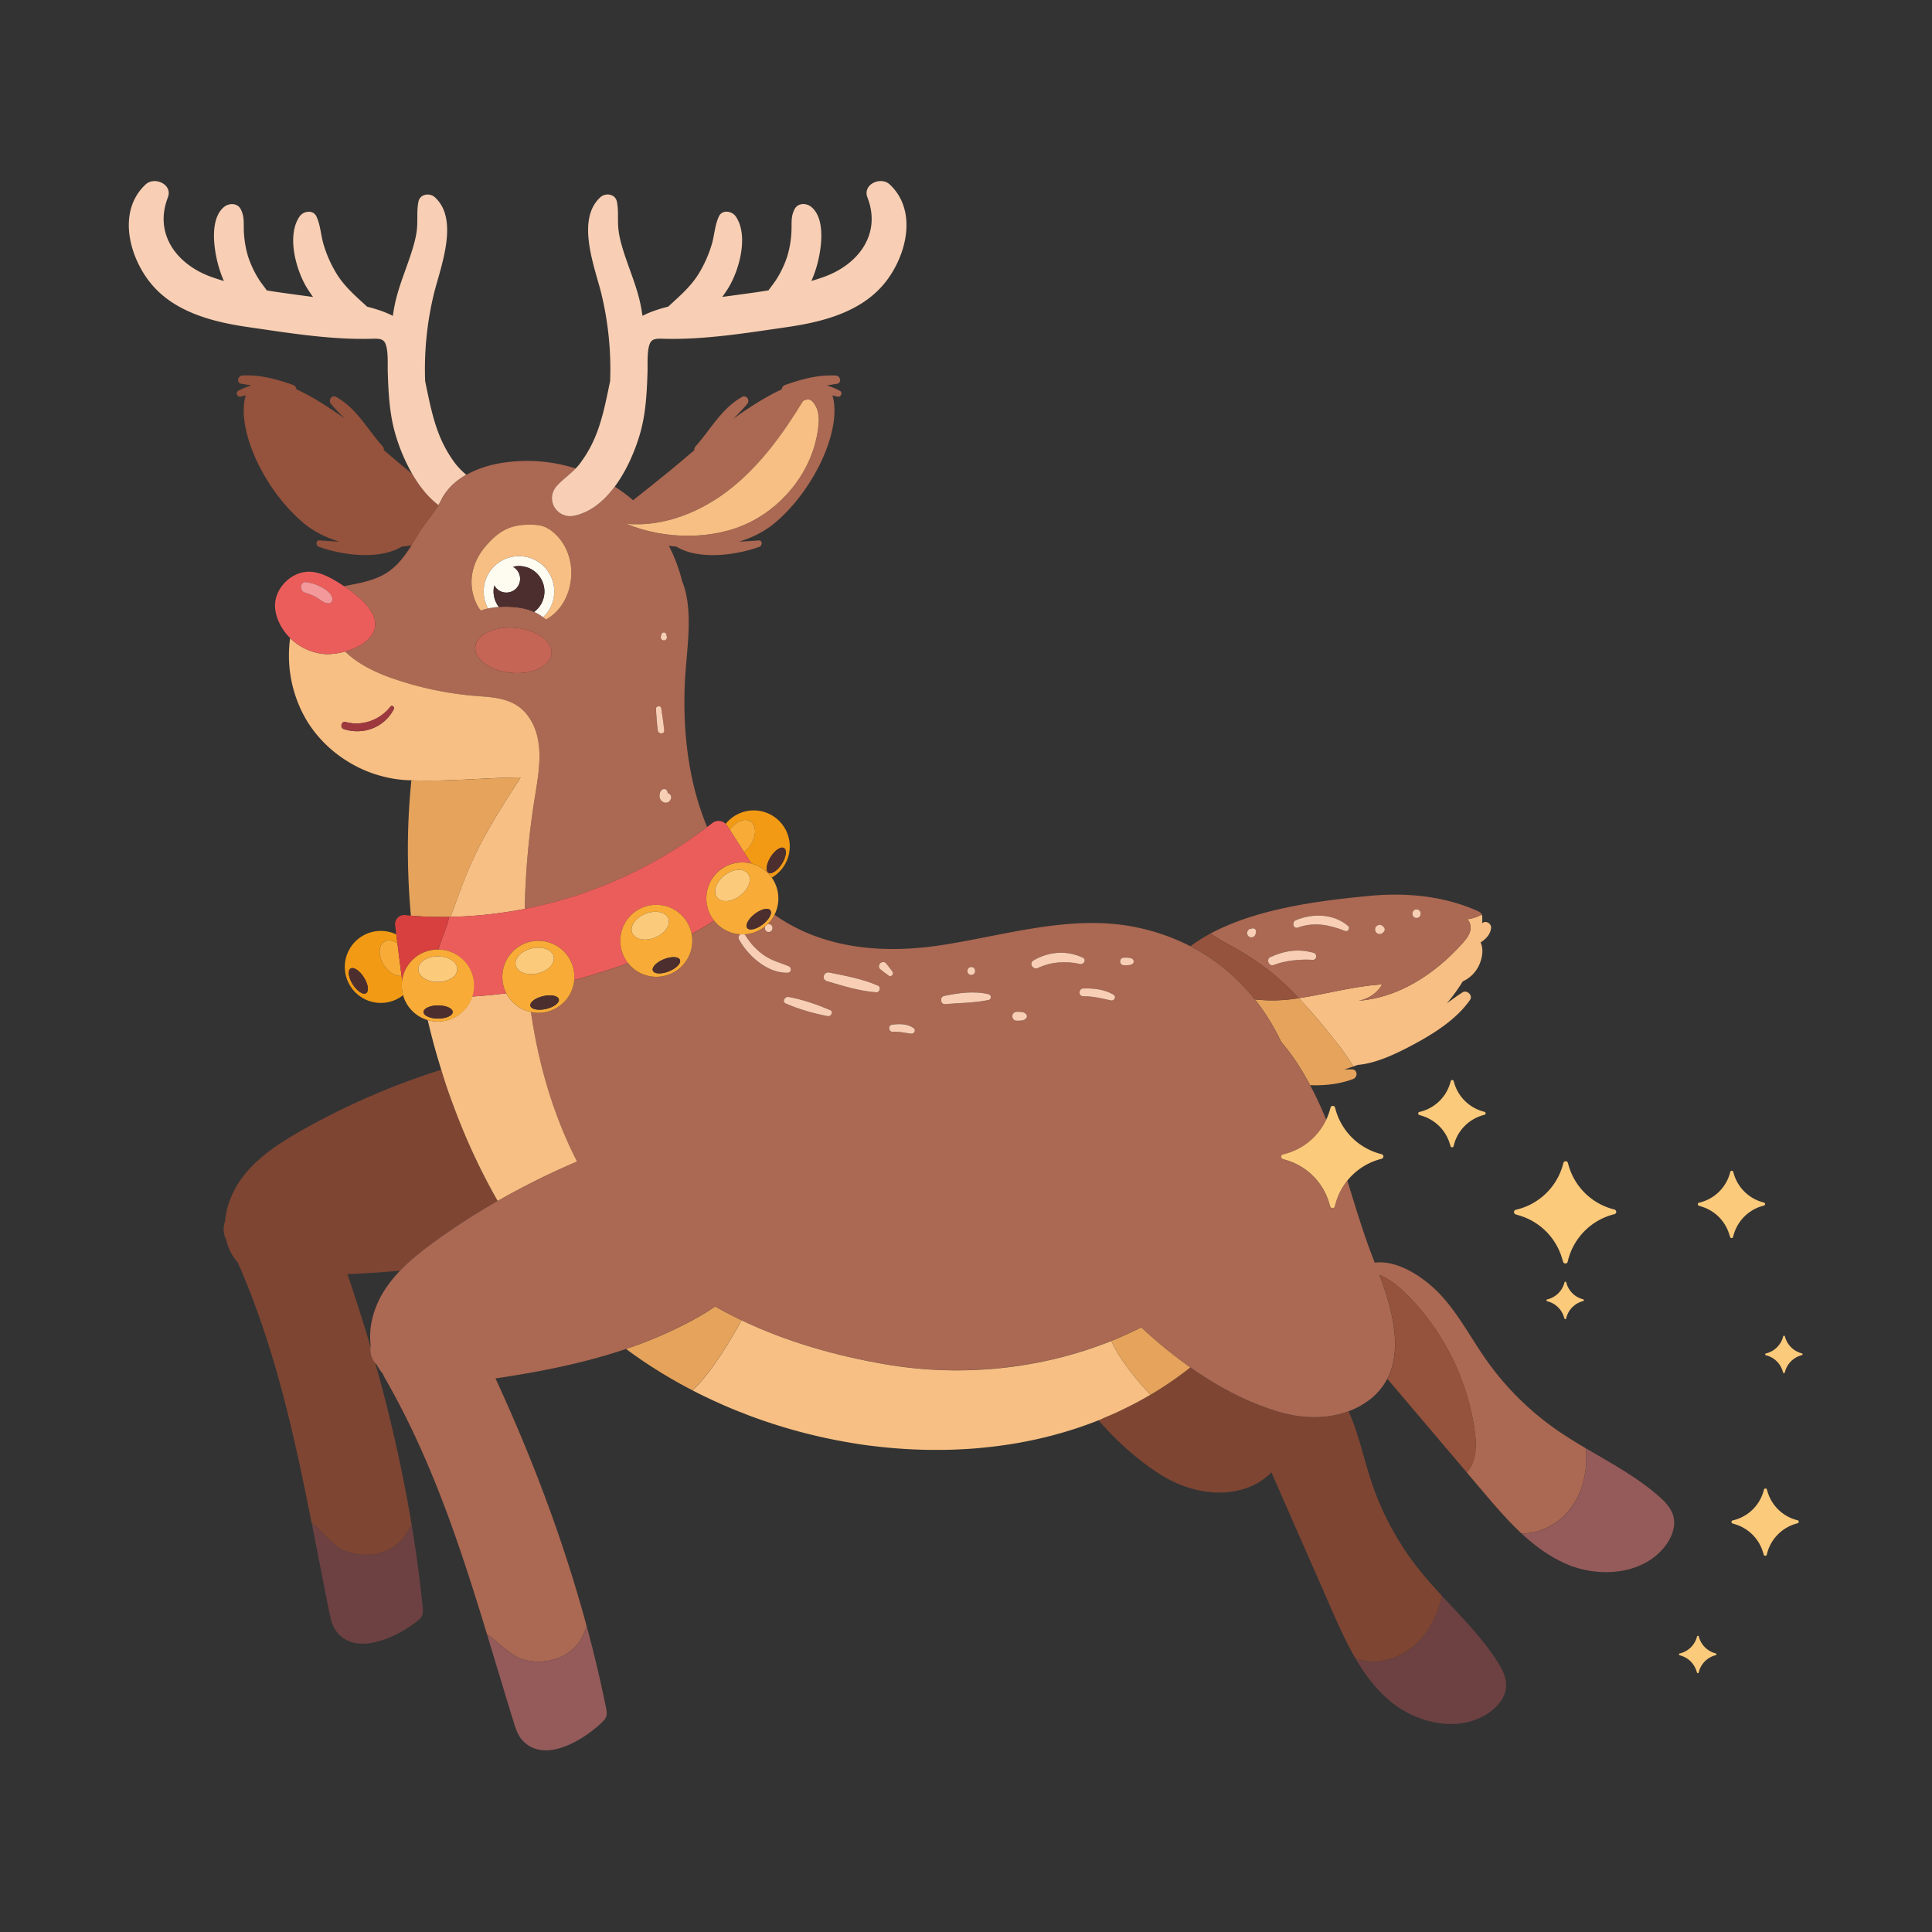 <svg id="Capa_1" data-name="Capa 1" xmlns="http://www.w3.org/2000/svg" viewBox="0 0 2122 2122"><rect x="0" y="0" width="2122" height="2122" fill="#333333" stroke="none"/><defs><style>.cls-1{fill:#f39a14;}.cls-2{fill:#f8ab36;}.cls-3{fill:#4c2e2f;}.cls-4{fill:#6d4142;}.cls-5{fill:#7e4533;}.cls-6{fill:#95523c;}.cls-7{fill:#f7bf83;}.cls-8{fill:#e6a35c;}.cls-9{fill:#ab6852;}.cls-10{fill:#f8cfb4;}.cls-11{fill:#eb5d5b;}.cls-12{fill:#f3999b;}.cls-13{fill:#9e383f;}.cls-14{fill:#fefcf1;}.cls-15{fill:#945b5a;}.cls-16{fill:#c46556;}.cls-17{fill:#d7403e;}.cls-18{fill:#fcca7b;}</style></defs><title>Artboard 18</title><path class="cls-1" d="M801.56,911.52C808,902.26,817.9,898,824.23,902c6.56,4.17,6.75,15.63.41,25.61a30.2,30.2,0,0,1-7.5,8.12l8.18,12.73a39.34,39.34,0,0,1,21.43,14.14c.32.43.59.88.9,1.31a39.54,39.54,0,1,0-50.6-59,11.2,11.2,0,0,1,1.49,1.84Zm45,29.61c4.74-7.46,11.31-11.77,14.67-9.64s2.24,9.91-2.5,17.37S847.4,960.63,844,958.5,841.8,948.58,846.54,941.13Z"/><path class="cls-2" d="M824.64,927.65c6.34-10,6.15-21.44-.41-25.61-6.33-4-16.28.22-22.67,9.48l15.58,24.25A30.2,30.2,0,0,0,824.64,927.65Z"/><path class="cls-3" d="M844,958.5c3.36,2.13,9.93-2.18,14.67-9.64s5.86-15.23,2.5-17.37-9.93,2.18-14.67,9.64S840.68,956.36,844,958.5Z"/><path class="cls-4" d="M1553,1807.86c-17.34,14.91-42.5,21.58-64,14.09,10,17.07,21.81,32.79,36.84,45.65,30.68,26.23,79,36.45,111.34,12.24,9.17-6.86,16.84-16.95,17.15-28.4.22-9.26-4.31-17.91-9.25-25.72-16.95-26.94-39.64-49.5-61.36-72.88C1579.15,1773.84,1569.21,1793.93,1553,1807.86Z"/><path class="cls-5" d="M1408.13,1551.72c-35.23-9.78-69.18-27.59-100.75-49.86-2.07,1.64-4.16,3.27-6.26,4.86l-.35.27q-3.52,2.67-7.12,5.27l-.3.21c-2.14,1.54-4.3,3.06-6.46,4.55l-1.58,1.08q-2.74,1.88-5.52,3.7l-1.61,1.06q-7,4.53-14.12,8.76l-.55.33-1,.55c-2.34,1.37-4.69,2.72-7.06,4l-1,.58q-4.18,2.33-8.43,4.54l0,0q-4,2.1-8.08,4.1l-1.53.76c-2.75,1.35-5.5,2.67-8.28,4q-3.92,1.8-7.87,3.53c-.8.36-1.61.7-2.42,1-1.88.81-3.76,1.6-5.65,2.39l-2.66,1.09-3.13,1.26c20.5,23.51,43.35,44.2,68.54,60,27.61,17.34,62.57,25.46,93.41,14.9a69.87,69.87,0,0,0,28.09-17.53q27.12,61.82,54.25,123.62,5.55,12.65,11.1,25.32c8.28,18.86,16.78,38,27.21,55.81,21.47,7.49,46.63.82,64-14.09,16.24-13.93,26.18-34,30.75-55-9-9.75-17.89-19.6-26.09-30a314.79,314.79,0,0,1-51.27-95c-8.63-25.84-14-52.91-25.23-77.66C1458.23,1558.64,1431.92,1558.32,1408.13,1551.72Z"/><path class="cls-6" d="M481.62,554.78c-11.53-8.7-21.14-21-28.85-34.28l-3.16-2.57c-9.45-7.66-18.71-15.61-28-23.54a5.57,5.57,0,0,0-1.49-4.36C403.4,471.41,392,448.75,369.3,436c-5-2.82-9.14,3.56-5.82,7.59,4.75,5.75,10,11,15.31,16.31-2.7-2-5.4-3.91-8.16-5.79-10.81-7.38-27.75-18.66-45.08-26.53a5.23,5.23,0,0,0-3.55-4.72c-17.71-6.38-37.05-11.59-56-10.4-4.94.3-6.44,8.12-1.09,9,3.76.64,7.5,1.24,11.22,1.83a76.08,76.08,0,0,0-14.35,5.88c-3.58,1.92-1.1,7.36,2.66,6.4,1.81-.46,3.66-.86,5.51-1.28-3.13,9.82-2.49,22.25-1.06,31.06,6.42,39.63,34.15,84,65,109.49,11.15,9.2,24.38,15.7,38.52,20-7.09-.26-14.18-.76-21.35-1.31-4.35-.34-4.34,5.75-.85,7,25.33,9.24,65.29,14.59,89.86.53a6.25,6.25,0,0,0,.92-.64c1.67-.18,3.34-.35,5-.57,2-.26,4-.57,5.93-.87,2.38-3.8,4.64-7.68,6.87-11.52C465.44,576.05,474.78,566.13,481.62,554.78Z"/><path class="cls-5" d="M406.91,1479q-11.79-40-25.32-79.56c19.32-.82,38.62-2,57.82-3.8,11.65-12.17,25.16-22.72,38.86-32.62a767.25,767.25,0,0,1,68.34-44q-4.46-7.77-8.71-15.71a695.82,695.82,0,0,1-30-63.55l-.33-.83q-2-4.77-3.86-9.56-.87-2.22-1.72-4.46-1.19-3-2.33-6.06-1-2.58-1.92-5.16c-.67-1.8-1.32-3.6-2-5.4s-1.33-3.69-2-5.54c-.59-1.67-1.17-3.36-1.75-5-.67-1.94-1.34-3.89-2-5.83-.51-1.54-1-3.08-1.52-4.62-.69-2.09-1.38-4.18-2-6.28l-.24-.77c-.56-1.75-1.1-3.5-1.64-5.25a797,797,0,0,0-154.74,67.41c-22.46,12.85-44.65,27.22-60.93,47.32-11.85,14.63-20.19,32.82-21.68,51.37-2.34,6.85-2.19,14.63,1.34,20.62,0,.07,0,.13,0,.2a53.46,53.46,0,0,0,12.54,24.64c40.43,91.82,61.76,188.13,81,285.31,11.54,10.18,24.26,26.58,35.95,31.32,21.22,8.61,48.12,5.21,63.31-11.92A64.77,64.77,0,0,0,452,1673.92a1635.35,1635.35,0,0,0-39.83-176.68C407.8,1492.46,406.22,1485.65,406.91,1479Z"/><path class="cls-4" d="M378.14,1703.16c-11.69-4.74-24.41-21.14-35.95-31.32,6.53,33,12.82,66.07,19.57,99.13,1.44,7.06,3,14.33,7.2,20.16,21.49,29.54,67.56,6.39,88.63-10,2.23-1.76,4.53-3.58,5.74-6.14,1.54-3.09,1.22-6.75.85-10.18q-4.62-45.67-12.17-90.91a64.77,64.77,0,0,1-10.56,17.32C426.26,1708.37,399.36,1711.77,378.14,1703.16Z"/><path class="cls-7" d="M1614.38,1023.68c-1.55,4.81-4.9,8.8-8.26,12.55-29.68,33.12-69.62,59.62-114,62.89a37.11,37.11,0,0,0,26.07-17.91c-30.71,1.81-61.31,10.54-91.74,15.13,13.58,14.18,26.19,29.25,38.37,44.58,7.62,9.63,15.27,19.74,21.57,30.43q2.41-.82,4.79-1.72c21.51-1.72,45.21-13.73,62.8-23.21,22.2-12,46-27.25,60.62-48.19,3.47-5-3.49-11.4-8.33-8.25-5.88,3.84-11.52,7.91-17.08,12a198.92,198.92,0,0,0,17.42-24.09,36.29,36.29,0,0,0,18.39-18.86c3-7.1,4.79-16.81,1.12-23.92,6.16-3.7,11.29-9.6,11.61-16.3.2-4.39-5.42-7.88-9.15-5.27-.22.17-.42.37-.65.57.11-2.44.14-4.82.08-7.16a6.74,6.74,0,0,0-.6-2.47,43.81,43.81,0,0,1-16,5.19C1615.24,1013.05,1615.92,1018.89,1614.38,1023.68Z"/><path class="cls-8" d="M1426.48,1096.34q-6.32.95-12.63,1.63a170.39,170.39,0,0,1-35.56-.29,239.74,239.74,0,0,1,28.89,46.72c12.48,14.3,22.79,30.66,31.8,47.49,16.43.6,32.6-1.22,47.18-6.76,5.39-2.06,5.13-10.55-1.4-10.57h-8.22c3.32-1,6.61-2.07,9.88-3.21-6.3-10.69-14-20.8-21.57-30.43C1452.67,1125.59,1440.06,1110.52,1426.48,1096.34Z"/><path class="cls-9" d="M1406.6,1076.88q10.35,9.38,19.88,19.46c30.43-4.59,61-13.32,91.74-15.13a37.11,37.11,0,0,1-26.07,17.91c44.35-3.27,84.29-29.77,114-62.89,3.36-3.75,6.71-7.74,8.26-12.55s.86-10.63-2.9-14a43.81,43.81,0,0,0,16-5.19,6.27,6.27,0,0,0-3.06-3.18c-37.11-17.16-79.4-21.23-120.17-17.33-29.34,2.8-66,6.76-101.77,15.18-7.88,1.84-15.72,3.9-23.46,6.22a299.08,299.08,0,0,0-30.54,10.92c-6,2.55-11.86,5.3-17.45,8.22-.49.26-1,.51-1.43.77a160.08,160.08,0,0,0,13.83,8.83C1366.37,1046.29,1387.2,1059.35,1406.6,1076.88Zm149.25-78c6.05,0,6.05,9.4,0,9.4S1549.81,998.86,1555.85,998.86Zm-42.46,17.47a5.05,5.05,0,0,1,5.49,1l1,1a3.72,3.72,0,0,1,0,5.18l-1,1a5.13,5.13,0,0,1-6.09.79,5.27,5.27,0,0,1-2.49-4.34A5,5,0,0,1,1513.39,1016.33Zm-90.06-5.69c18.55-7.72,41.68-7.14,57.38,6.47,2.39,2.07-.15,6.69-3.19,5.48-17.16-6.82-34-10.31-52-3.8C1420.37,1020.68,1418.45,1012.67,1423.33,1010.64Zm-28.2,40.71c15.33-7.19,31.46-9.63,47.81-4.77,4.13,1.22,3.45,7.87-1,7.65-14.72-.75-29.27.54-43.16,5.7C1393.74,1061.79,1390.36,1053.58,1395.13,1051.35Zm-21.94-31.14c.78-.18,1.54-.38,2.32-.52a3.34,3.34,0,0,1,4,4c-.14.78-.34,1.55-.52,2.32-.83,3.51-5.48,4.54-7.93,2.09S1369.68,1021,1373.19,1020.21Z"/><path class="cls-6" d="M1378.29,1097.68a170.39,170.39,0,0,0,35.56.29q6.32-.69,12.63-1.63-9.54-10.06-19.88-19.46c-19.4-17.53-40.23-30.59-63.21-42.74a160.08,160.08,0,0,1-13.83-8.83,171.93,171.93,0,0,0-22,14A217.13,217.13,0,0,1,1378.29,1097.68Z"/><path class="cls-9" d="M909.09,1116.06c-15.38-2.94-31.77-7.52-46.12-13.87-4.39-2-1-7.93,3-7.21,15.41,2.76,31.48,8.33,45.86,14.48C915.89,1111.18,912.8,1116.77,909.09,1116.06Zm325.25-64.19c3.22.07,10.85-.82,10.85,4.13s-7.62,4-10.85,4.13C1229,1060.25,1229,1051.74,1234.34,1051.87ZM1223,1092.41c3.58,2.06,1.08,7.25-2.71,6.42-10.14-2.22-19.92-4.73-30.4-4.61-5.52.07-5.48-8.36,0-8.54C1201.28,1085.31,1212.92,1086.63,1223,1092.41Zm-87.71-37.62c17-9.78,36.41-11.26,54.2-2.9,4.09,1.92,1.06,7.84-2.92,6.95-15.62-3.52-31.85-2.61-46.4,4.3C1134.57,1065.78,1129.76,1057.93,1135.24,1054.79Zm-18.7,56.53a35.19,35.19,0,0,1,5.8.3,6.94,6.94,0,0,1,5.09,2.81,3.39,3.39,0,0,1,0,3.55,7,7,0,0,1-5.09,2.81,36.31,36.31,0,0,1-5.8.3,4.89,4.89,0,0,1,0-9.77Zm-49.74-49.22c5.63,0,5.62,8.73,0,8.73S1061.19,1062.1,1066.8,1062.1Zm-29.93,31.83c15.76-3.34,33.28-5.82,49.12-1.88,3,.76,3.14,5.56,0,6.24-15.51,3.36-32.13,3.17-47.91,4.58C1032.92,1103.33,1031.92,1095,1036.87,1093.93Zm-33.75,35c3.48,2.36,1.14,7-2.71,6.43-6.81-1-13-2.64-20-2.09-4.37.34-5.34-6.94-1-7.65C987.14,1124.32,996.35,1124.33,1003.12,1128.91ZM966.73,1058c1.6-1.6,4.91-1.93,6.44,0,2.49,3.13,5,6.21,7.26,9.54,1.67,2.5-1.66,5.84-4.16,4.16-3.33-2.22-6.41-4.77-9.54-7.26C964.79,1062.91,965.14,1059.6,966.73,1058Zm-56,10.17c17.87,3.55,37,7.08,53.66,14.46,3.54,1.56,1.75,7.51-2,7.25-18.21-1.24-36.82-7.1-54.29-12.29C902.06,1075.78,904.63,1067,910.75,1068.18ZM1742,1590.86c-11.41-6.76-22.73-13.68-33.56-21.28a315,315,0,0,1-76.3-76.36c-16.65-23.7-30.12-49.79-49.83-71-16.22-17.49-44.81-37.7-70.29-35.56-.67,0-1.33.17-2,.26-.41-1.05-.83-2.11-1.22-3.14-11.28-28.62-19.91-57.92-28.94-87a69,69,0,0,0-13.47,27.15l-.3,1.2a2.61,2.61,0,0,1-5,.14l-1.45-4.72a69.57,69.57,0,0,0-46-46l-4.72-1.44a2.62,2.62,0,0,1,.14-5l1.2-.29a69.55,69.55,0,0,0,46.42-37.93c-4.71-11.54-9.87-22.94-15.71-34.14-.66-1.25-1.33-2.5-2-3.76-9-16.83-19.31-33.18-31.78-47.48a241,241,0,0,0-28.89-46.72,217.27,217.27,0,0,0-70.72-58.42,229.09,229.09,0,0,0-57.36-20.42c-1.61-.35-3.25-.69-4.87-1-69.16-13.42-139.53,8.79-209.14,19.8-68,10.73-133.69,3.71-185.57-33.08a39.74,39.74,0,0,1-7.95,10.78,4.26,4.26,0,0,1,1.6-.31c5.57,0,5.57,8.64,0,8.64-3.81,0-5-4.07-3.59-6.63-.41.35-.79.71-1.2,1a39.44,39.44,0,0,1-22.17,8.12,4.21,4.21,0,0,1,1.67,1.57,71.85,71.85,0,0,0,20.74,21.89c8.24,5.55,17.31,7.8,26.33,11.54,3.66,1.52,3.4,7-1,7.19-22,.71-43.38-18.37-53.29-36.41a4,4,0,0,1,1.93-5.76,39.42,39.42,0,0,1-29.31-15c-8.31,5.23-16.57,10.06-24.76,14.57a39.55,39.55,0,0,1-70,31.86c-14.56,5.42-29.09,10.14-43.65,14.45-5.18,1.52-10.28,2.92-15.35,4.28a39.51,39.51,0,0,1-47.54,35.15c8.3,57.49,24.49,113.13,50.62,164.2A832.86,832.86,0,0,0,546.61,1319a765.54,765.54,0,0,0-68.33,44c-13.72,9.92-27.22,20.46-38.86,32.63a142.53,142.53,0,0,0-16.73,20.89c-11.58,17.88-18.23,39.84-15.56,60.71-.09.59-.16,1.17-.22,1.76-.69,6.66.89,13.47,5.27,18.25a15.81,15.81,0,0,0,1.49,1.46l0,0a53.86,53.86,0,0,0,6.87,10.19,35.88,35.88,0,0,0,2.62,5.44c51,88.7,82.36,184.1,111.73,280.6,12.5,9,26.78,24,38.89,27.59,22,6.46,48.4.4,61.8-18.17a65.17,65.17,0,0,0,8.78-18.27c-25.27-93.43-59.57-184.24-100.14-272.1,48.78-7.24,97.26-16.76,143.43-32.37l4,2.95c-1.33-1-2.64-2-4-3a463,463,0,0,0,72.52-31.29c8.59-4.66,17.09-9.74,25.3-15.28q14.13,8,28.89,15.06c49.19,23.49,103.21,38.94,158.1,48.34,82.92,14.22,170.28,5.61,248.07-25.7h0q16.76-6.75,32.86-14.92a521.55,521.55,0,0,0,53.89,44c31.59,22.27,65.53,40.08,100.77,49.86,23.78,6.59,50.08,6.92,73-1.53a87.71,87.71,0,0,0,20.76-10.92,69.7,69.7,0,0,0,21.91-24.82c17.3-33.29,5-77.63-8.57-114.06,7.69,3.14,15.74,8.32,24,15.89,43,39.46,71.82,95.71,80.26,153.3,1.63,11.19,2.48,22.81-.73,33.68a38.49,38.49,0,0,1-7.64,14.13l17.87,21.09c13.33,15.7,27,31.65,42,45.69,22.73,1,44.93-12.54,57.28-31.81C1739.9,1634.38,1743.67,1612.28,1742,1590.86Z"/><path class="cls-10" d="M272.41,359.24c44.72,6.47,91,14.14,136.24,12.82,10.49-.31,14.43.28,16.27,11.27,1.42,8.51.73,17.73,1,26.33.77,22.59,1.91,44.83,8.2,66.67a201.38,201.38,0,0,0,18.63,44.17c7.71,13.3,17.32,25.58,28.85,34.28,1.11-1.85,2.17-3.74,3.13-5.68,5.94-12,15.81-21,27.46-27.63a81.91,81.91,0,0,1-11.59-11.66,134,134,0,0,1-15.09-25c-9.54-20.43-13.92-44-18.55-66.19a351.32,351.32,0,0,1,9.63-96c7.24-29.28,28.18-81.32,1-106-5.61-5.08-16.2-3.6-17.95,4.74-1.91,9.07-.95,17.79-1.45,27-.52,9.38-3,18.52-5.81,27.45-5.63,18.05-13.27,35.51-17.69,53.94-1.37,5.7-2.42,11.44-3.22,17.2-8.67-4.51-18.5-7.67-28.26-10.11-13.28-12.32-26.46-23.22-35.68-39.86a134.49,134.49,0,0,1-12.46-29.62c-2.73-9.83-3.2-20.34-7.5-29.56-3.68-7.89-14.42-6-18.56,0-14.48,21.09-3.83,59.29,8.52,79.08,2,3.14,4.08,6.25,6.33,9.31-16.9-2.34-33.95-4.45-50.81-7.2-3.23-4.64-6.91-9-9.9-14.05a113.72,113.72,0,0,1-10.6-23,110.89,110.89,0,0,1-4.67-27.06c-.53-9.21.93-16.55-3.42-25-3.74-7.28-13.12-7-18.59-2.4-16.25,13.74-10.8,47.69-5.62,65.58a128.82,128.82,0,0,0,5.66,15.57c-4.86-1.44-9.69-3-14.44-4.72-37.62-13.73-62.52-47.18-47.11-87,5.62-14.48-14.67-23.48-24.5-14.26-31.1,29.19-18.23,78.84,5.39,108.1C191.09,342.75,233.52,353.61,272.41,359.24Z"/><path class="cls-9" d="M484.75,549.1c-1,1.94-2,3.83-3.13,5.68-6.84,11.35-16.18,21.27-22.86,32.74-2.23,3.84-4.49,7.72-6.87,11.52-7.19,11.54-15.38,22.45-26.65,29.8-13.91,9.08-30.89,11.71-47.47,15,16.58,11,39.25,29.67,33.38,47.79-3.88,11.95-17.94,20-32.11,24,15.54,15.09,36.38,24.39,57.17,31.26q16.86,5.55,34.1,9.51a373.07,373.07,0,0,0,58.36,8.51c24.73,1.61,43.41,6.22,55.33,27.94,10.08,18.36,9.54,39.91,6.76,61.14-.86,6.62-2,13.18-3,19.63a877.14,877.14,0,0,0-11.44,124.69c14.26-2.78,29.18-6.36,44.59-10.92a486,486,0,0,0,155.8-79C756.13,859.1,749.81,803.74,752.21,750c1.6-35.39,10.2-79.37-3-111.77a180.57,180.57,0,0,0-14.62-38.86c1.22.17,2.43.37,3.66.53,1.64.22,3.31.39,5,.57a6.25,6.25,0,0,0,.92.64c24.57,14.06,64.53,8.71,89.86-.53,3.49-1.28,3.5-7.37-.85-7-7.17.55-14.26,1.05-21.35,1.31,14.14-4.29,27.37-10.79,38.52-20,30.88-25.46,58.61-69.86,65-109.49,1.43-8.81,2.07-21.24-1.06-31.06,1.85.42,3.7.82,5.51,1.28,3.76,1,6.24-4.48,2.66-6.4a76.08,76.08,0,0,0-14.35-5.88c3.72-.59,7.46-1.19,11.22-1.83,5.35-.91,3.85-8.73-1.1-9-19-1.19-38.32,4-56,10.4a5.23,5.23,0,0,0-3.55,4.72c-17.33,7.87-34.27,19.15-45.08,26.53-2.76,1.88-5.46,3.84-8.16,5.79,5.27-5.3,10.56-10.56,15.31-16.31,3.32-4-.81-10.41-5.82-7.59-22.67,12.74-34.1,35.4-50.81,54a5.57,5.57,0,0,0-1.49,4.36c-9.3,7.93-18.56,15.88-28,23.54-3.72,3-21.2,17.27-39.3,31.47a173.57,173.57,0,0,0-20.07-14.91c-11.64,15.65-26.4,28.11-44.32,31.94-19.33,4.13-32.64-18.09-19.14-32.88,6.35-7,14.07-12.25,20.6-19a175.79,175.79,0,0,0-83.66-5.72c-12.57,2.25-25.32,6.34-36.46,12.65C500.56,528.07,490.69,537.11,484.75,549.1ZM568,739.28q-3.12,0-6.35-.29c-23.09-2.07-40.82-14.81-39.59-28.45,0-.2,0-.41.06-.61,1.58-12,17.69-20.63,37.62-20.63q3.12,0,6.34.28c23.09,2.07,40.82,14.81,39.6,28.46a15.09,15.09,0,0,1-1.58,5.48C599.44,733,585.14,739.28,568,739.28Zm161.09-35.92a3.42,3.42,0,0,1-3.26-4.27c.2-.82.4-1.64.59-2.46a2.79,2.79,0,0,1,5.33,0c.2.82.39,1.64.59,2.46A3.43,3.43,0,0,1,729.12,703.36Zm-6.74,98.78c-1-7.88-1.51-15.65-2-23.57-.19-3.3,5.26-4.06,5.8-.78,1.31,8.14,2.48,16.13,3.28,24.35C730,806.74,722.92,806.6,722.38,802.14ZM737,877c-1,2.53-2.84,4.53-5.79,4.51a6.76,6.76,0,0,1-5.75-3.55,8.77,8.77,0,0,1-1.12-3.8,6.75,6.75,0,0,1,.21-1.79l.12-.44c0-.13,0-.29.06-.47a8.26,8.26,0,0,1,.81-2.41,4.94,4.94,0,0,1,2.93-2.39,3.75,3.75,0,0,1,4.24,1.72,7,7,0,0,1,.67,2.24,1,1,0,0,1,.12.49.06.06,0,0,1,0,0l0,0a5.29,5.29,0,0,1,1.28.46A4.76,4.76,0,0,1,737,877Zm66.43-340.92c32.45-26,57.07-60.37,78.79-95.8,6.86-3.35,9.87-1,13.65,5.64s3.78,14.72,3,22.31C894.09,513,864,553.48,823.72,573.53s-93.91,19.11-135.47,1.9C729.66,579,770.94,562,803.38,536.07ZM584,576.32a49.09,49.09,0,0,1,10.35,1.09c6.29,1.56,11.81,5.43,16.43,10C624,600.5,629.07,619.18,627,636.78c-2.09,18.15-11.69,35.14-27.45,43.67-1-.88-2.05-1.75-3.12-2.56a49.61,49.61,0,0,0-4.93-3.34,47.73,47.73,0,0,0-4.88-2.5,63.62,63.62,0,0,0-13.37-4.1,103.68,103.68,0,0,0-25.37-1.29,80.87,80.87,0,0,0-11.85,1.64,52.22,52.22,0,0,0-7.78,2.31,17,17,0,0,1-3.06-3.93c-12.66-22.67-8.19-47.87,8.39-67C548.1,582.87,561.22,575.64,584,576.32Z"/><path class="cls-7" d="M571.79,853.84c-1.95,3.23-4,6.41-6,9.56-17,26.45-33.86,53.18-46.87,81.8-9.13,20.08-16.39,41.07-24.06,61.82a476.48,476.48,0,0,0,81.47-8.75,877.14,877.14,0,0,1,11.44-124.69c1-6.45,2.12-13,3-19.63,2.78-21.23,3.32-42.78-6.76-61.14-11.92-21.72-30.6-26.33-55.33-27.94a373.07,373.07,0,0,1-58.36-8.51q-17.24-3.95-34.1-9.51C415.42,740,394.58,730.68,379,715.59c-8.4,2.36-16.84,3.28-23.22,2.72a61.16,61.16,0,0,1-37.12-17.48,140.14,140.14,0,0,0,9.85,74,128.41,128.41,0,0,0,25.38,38.79c.25.26.49.54.74.8h0a138.85,138.85,0,0,0,24,19.84,141.36,141.36,0,0,0,34.05,16.32l.13,0c1.87.6,3.77,1.14,5.67,1.67l1.29.34c1.69.45,3.4.87,5.11,1.25,1.06.24,2.13.45,3.19.66.68.14,1.35.28,2,.4l2.55.43c.79.12,1.58.25,2.38.36s1.63.23,2.45.33l2.64.3,2.21.22c1.55.13,3.1.24,4.65.32h.17l1.3.06,3.28.14h0C492.29,858.59,531.57,854.27,571.79,853.84Zm-194-53c-4.92-1.6-2.89-9.19,2.15-7.78,18,5,37.67-2.35,49-17,1.68-2.17,4.7.61,3.6,2.78C422.32,798.94,399,807.73,377.75,800.83Z"/><path class="cls-7" d="M1212.19,1557.46c1.89-.79,3.77-1.58,5.65-2.39.81-.35,1.62-.69,2.42-1q4-1.73,7.87-3.53,4.15-1.93,8.28-4l1.53-.76q4.05-2,8.08-4.1l0,0q4.24-2.22,8.43-4.54l1-.58c2.37-1.31,4.72-2.66,7.06-4l1-.55c-13.72-14.9-32.74-36.65-42.89-59.19h0c-77.78,31.31-165.14,39.91-248.06,25.7-54.89-9.4-108.9-24.85-158.09-48.34-12.18,21.8-31,54.81-53.75,77,2,1.05,4.08,2.09,6.13,3.11l.93.47q3,1.5,6,2.95l1.19.57q9.18,4.42,18.55,8.54l1.56.68q2.65,1.15,5.33,2.28l2.54,1.07q2.57,1.08,5.13,2.12l2.63,1.06q5.54,2.22,11.11,4.33l1.06.4c1.56.59,3.13,1.16,4.7,1.73,1.16.43,2.33.86,3.49,1.27l4.5,1.6,3.83,1.32,4.32,1.46c1.54.52,3.08,1,4.63,1.52l6.08,1.94c1.72.53,3.44,1.07,5.17,1.59l3.87,1.15,4.65,1.36,3.84,1.09c1.69.47,3.37.93,5.06,1.38l3.4.92q4,1.07,8.09,2.07l2.73.66c2,.48,3.93,1,5.91,1.41,1.12.27,2.24.52,3.37.78,1.83.41,3.66.82,5.49,1.21,1.08.24,2.17.48,3.25.7q3.3.71,6.6,1.36l2,.41q4.27.84,8.55,1.6l2.61.46c2.08.37,4.16.72,6.24,1.07l3,.49,6.2,1,2.67.39q4.38.65,8.78,1.21l.4,0q4.2.54,8.43,1l2.62.29q3.2.35,6.4.65l2.79.27q3.48.32,7,.6l1.93.15q4.47.35,8.94.62l1.57.08q3.66.21,7.32.38l2.66.11c2.19.08,4.37.16,6.56.22l2.52.07c2.74.06,5.49.11,8.24.13h.62q4.49,0,9,0l2.16,0c2.27,0,4.53-.07,6.8-.13l2.65-.07c2.26-.07,4.52-.16,6.78-.25l2.16-.1c3-.14,6-.3,9-.49l.44,0c2.78-.18,5.55-.39,8.32-.61l2.49-.22c2.16-.18,4.33-.38,6.49-.6l2.6-.26c2.4-.25,4.8-.51,7.19-.8l1.59-.18q4.39-.54,8.78-1.15l1.78-.26c2.31-.33,4.62-.67,6.92-1l2.66-.42c2.1-.35,4.21-.71,6.31-1.08l2.49-.44q4.15-.75,8.3-1.58l.26-.05q4.3-.87,8.59-1.82l2.34-.52q3.13-.7,6.24-1.46l2.71-.65q3.16-.78,6.31-1.61c.74-.19,1.47-.37,2.2-.57,2.8-.75,5.6-1.52,8.38-2.32l1.2-.35q3.57-1,7.11-2.13c.87-.26,1.73-.54,2.59-.81q2.94-.91,5.86-1.89l2.63-.87q3.33-1.12,6.63-2.3l1.57-.55q4.07-1.46,8.08-3l2.07-.81,2.89-1.12,3.13-1.26Z"/><path class="cls-7" d="M486.48,1181c.67,2.1,1.36,4.19,2,6.28.51,1.54,1,3.08,1.52,4.62.65,1.94,1.32,3.89,2,5.83.58,1.68,1.16,3.37,1.75,5q1,2.77,2,5.54c.65,1.8,1.3,3.6,2,5.4s1.27,3.44,1.92,5.16q1.14,3,2.33,6.06.86,2.24,1.72,4.46,1.91,4.8,3.86,9.56l.33.83a695.82,695.82,0,0,0,30,63.55q4.26,7.93,8.71,15.71a830.83,830.83,0,0,1,87.15-43.26c-26.13-51.07-42.31-106.73-50.62-164.2a39.59,39.59,0,0,1-27-20.56c-13.28,1.69-25.89,2.83-37.68,3.55a39.54,39.54,0,0,1-48.73,25.81c0,.07,0,.13.05.2.59,2.51,1.2,5,1.81,7.51.29,1.18.57,2.36.87,3.53.59,2.38,1.2,4.75,1.81,7.13.33,1.27.67,2.55,1,3.83q.92,3.51,1.88,7c.35,1.27.71,2.54,1.06,3.82.66,2.34,1.31,4.69,2,7,.32,1.1.65,2.2,1,3.29q1.67,5.65,3.4,11.26c.54,1.75,1.08,3.5,1.64,5.25Z"/><path class="cls-8" d="M1263.51,1532l.55-.33q7.14-4.23,14.12-8.76l1.61-1.06q2.78-1.83,5.52-3.7l1.58-1.08c2.16-1.49,4.32-3,6.46-4.55l.3-.21q3.58-2.6,7.12-5.27l.35-.27c2.1-1.59,4.19-3.22,6.26-4.86a520.75,520.75,0,0,1-53.9-44q-16.1,8.14-32.86,14.91C1230.77,1495.3,1249.79,1517.05,1263.51,1532Z"/><path class="cls-8" d="M814.44,1450.12q-14.76-7-28.9-15.06c-8.21,5.53-16.7,10.62-25.29,15.28a463.6,463.6,0,0,1-72.54,31.29c1.33,1,2.64,2,4,3,.77.57,1.56,1.13,2.34,1.69q3.94,2.85,8,5.62l2,1.41q4.94,3.38,9.94,6.63l1.65,1.06c3,1.9,5.91,3.77,8.91,5.62l2,1.25q10.76,6.57,21.87,12.68l.89.48q5.64,3.09,11.37,6C783.46,1504.93,802.26,1471.92,814.44,1450.12Z"/><path class="cls-8" d="M565.8,863.4c2-3.15,4-6.33,6-9.56-40.22.43-79.5,4.75-120,3.29q-.64,6.32-1.18,12.67c-.11,1.31-.21,2.63-.31,3.94-.23,3-.46,5.9-.66,8.86-.1,1.54-.19,3.09-.29,4.63-.17,2.78-.32,5.55-.46,8.34-.08,1.58-.15,3.17-.22,4.76q-.18,4.21-.32,8.44c-.05,1.52-.1,3-.13,4.57q-.12,4.53-.18,9.08l-.06,3.91q0,5.61,0,11.22c0,.6,0,1.2,0,1.8q.1,13.42.67,26.93c0,.89.08,1.78.12,2.68q.24,5.34.55,10.69c.06,1.12.14,2.25.21,3.38.21,3.39.44,6.77.69,10.16l.27,3.43c.24,3,.5,6,.78,9.08,8.85.78,20.53,1.45,34.54,1.45q3.66,0,7.48-.09l1.61,0c7.67-20.75,14.93-41.74,24.06-61.82C531.94,916.58,548.81,889.85,565.8,863.4Z"/><path class="cls-11" d="M355.82,718.31c6.38.56,14.82-.36,23.22-2.72,14.17-4,28.23-12,32.11-24,5.87-18.12-16.8-36.74-33.38-47.79-2.73-1.82-5.29-3.43-7.53-4.8-9-5.49-18.74-10.46-29.25-11-20.63-1.07-39.94,18.23-38.88,38.86a45.88,45.88,0,0,0,4.44,16.85,58.89,58.89,0,0,0,12.15,17.1h0A61.16,61.16,0,0,0,355.82,718.31Zm-19.65-78.92a47.77,47.77,0,0,1,17.82,6c4.73,2.7,11,7.09,11.15,13a4.39,4.39,0,0,1-4.32,4.32c-4.56.1-8.74-3.82-12.49-6.1a62.36,62.36,0,0,0-13.71-5.77C328.65,648.94,329.42,638.5,336.17,639.39Z"/><path class="cls-12" d="M334.62,650.84a62.36,62.36,0,0,1,13.71,5.77c3.75,2.28,7.93,6.2,12.49,6.1a4.39,4.39,0,0,0,4.32-4.32c-.12-5.94-6.42-10.33-11.15-13a47.77,47.77,0,0,0-17.82-6C329.42,638.5,328.65,648.94,334.62,650.84Z"/><path class="cls-13" d="M428.9,776.05c-11.33,14.65-31,22-49,17-5-1.41-7.07,6.18-2.15,7.78,21.25,6.9,44.57-1.89,54.75-22C433.6,776.66,430.58,773.88,428.9,776.05Z"/><path class="cls-7" d="M525.23,666.68a17,17,0,0,0,3.06,3.93,52.22,52.22,0,0,1,7.78-2.31,38.76,38.76,0,1,1,60.4,9.59c1.07.81,2.1,1.68,3.12,2.56,15.76-8.53,25.36-25.52,27.45-43.67,2-17.6-3-36.28-16.29-49.38-4.62-4.56-10.14-8.43-16.43-10A49.09,49.09,0,0,0,584,576.32c-22.75-.68-35.87,6.55-50.35,23.31C517,618.81,512.57,644,525.23,666.68Z"/><path class="cls-14" d="M608.76,649.59a38.75,38.75,0,1,0-72.69,18.71,80.87,80.87,0,0,1,11.85-1.64,27.78,27.78,0,0,1-5.82-17,28.29,28.29,0,0,1,.82-6.61,15.1,15.1,0,1,0,20.51-20.51,27.55,27.55,0,0,1,13.58.06h0a27.92,27.92,0,0,1,9.63,49.48,47.73,47.73,0,0,1,4.88,2.5,49.61,49.61,0,0,1,4.93,3.34A38.63,38.63,0,0,0,608.76,649.59Z"/><path class="cls-3" d="M598,649.63a28,28,0,0,0-21-27.06h0a27.55,27.55,0,0,0-13.58-.06A15.1,15.1,0,1,1,542.92,643a28.29,28.29,0,0,0-.82,6.61,27.78,27.78,0,0,0,5.82,17A103.68,103.68,0,0,1,573.29,668a63.62,63.62,0,0,1,13.37,4.1A27.84,27.84,0,0,0,598,649.63Z"/><path class="cls-15" d="M573.8,1822.56C561.7,1819,547.42,1804,534.91,1795c9.79,32.18,19.34,64.46,29.35,96.68,2.13,6.88,4.4,14,9.16,19.35,24.33,27.26,67.87-.37,87.2-18.76,2-2,4.16-4,5.11-6.67,1.22-3.24.54-6.85-.17-10.22q-9.15-45-21.16-89.24a64.8,64.8,0,0,1-8.79,18.27C622.2,1823,595.78,1829,573.8,1822.56Z"/><path class="cls-7" d="M688.25,575.43c41.56,17.21,95.21,18.16,135.47-1.9S894.09,513,898.81,468.22c.79-7.59.79-15.68-3-22.31s-6.79-9-13.65-5.64c-21.72,35.43-46.34,69.83-78.79,95.8S729.66,579,688.25,575.43Z"/><path class="cls-16" d="M604.13,723.52a15.09,15.09,0,0,0,1.58-5.48c1.22-13.65-16.51-26.39-39.6-28.46q-3.23-.29-6.34-.28c-19.93,0-36,8.58-37.62,20.63,0,.2,0,.41-.06.61-1.23,13.64,16.5,26.38,39.59,28.45q3.23.28,6.35.29C585.14,739.28,599.44,733,604.13,723.52Z"/><path class="cls-15" d="M1728.32,1652.37c-12.35,19.25-34.55,32.83-57.27,31.8,14.47,13.5,30.28,25.19,48.36,33.21,36.9,16.36,86.15,12.32,110.19-20.11,6.82-9.2,11.29-21.06,8.31-32.12-2.44-8.94-9.25-15.93-16.22-22-24-21-52.14-36.1-79.65-52.29C1743.68,1612.29,1739.89,1634.38,1728.32,1652.37Z"/><path class="cls-6" d="M1619.5,1569.57c-8.42-57.59-37.21-113.83-80.25-153.29-8.27-7.57-16.34-12.75-24-15.89,13.52,36.44,25.86,80.77,8.58,114.07l87.33,102.93a38.89,38.89,0,0,0,7.65-14.13C1622,1592.4,1621.14,1580.77,1619.5,1569.57Z"/><path class="cls-10" d="M1140.12,1063.14c14.55-6.91,30.78-7.82,46.4-4.3,4,.89,7-5,2.92-6.95-17.79-8.36-37.2-6.88-54.2,2.9C1129.76,1057.93,1134.57,1065.78,1140.12,1063.14Z"/><path class="cls-10" d="M1234.34,1060.13c3.23-.08,10.85.81,10.85-4.13s-7.63-4.06-10.85-4.13C1229,1051.74,1229,1060.25,1234.34,1060.13Z"/><path class="cls-10" d="M1189.84,1094.22c10.48-.12,20.26,2.39,30.4,4.61,3.79.83,6.29-4.36,2.71-6.42-10-5.78-21.67-7.1-33.11-6.73C1184.36,1085.86,1184.32,1094.29,1189.84,1094.22Z"/><path class="cls-10" d="M1038.08,1102.87c15.78-1.41,32.4-1.22,47.91-4.58,3.14-.68,3-5.48,0-6.24-15.84-3.94-33.36-1.46-49.12,1.88C1031.92,1095,1032.92,1103.33,1038.08,1102.87Z"/><path class="cls-10" d="M1066.8,1070.83c5.62,0,5.63-8.73,0-8.73S1061.18,1070.83,1066.8,1070.83Z"/><path class="cls-10" d="M908.15,1077.6c17.47,5.19,36.08,11.05,54.29,12.29,3.72.26,5.51-5.69,2-7.25-16.68-7.38-35.79-10.91-53.66-14.46C904.63,1067,902.06,1075.78,908.15,1077.6Z"/><path class="cls-10" d="M976.27,1071.71c2.5,1.68,5.83-1.66,4.16-4.16-2.22-3.33-4.77-6.41-7.26-9.54-1.53-1.93-4.84-1.6-6.44,0s-1.94,4.9,0,6.44C969.86,1066.94,972.94,1069.49,976.27,1071.71Z"/><path class="cls-10" d="M811.79,1032c9.92,18,31.34,37.12,53.31,36.4,4.37-.14,4.64-5.66,1-7.18-9-3.75-18.09-6-26.34-11.55A71.92,71.92,0,0,1,819,1027.77a4.14,4.14,0,0,0-1.67-1.57c-1.2.06-2.41.07-3.61,0A4,4,0,0,0,811.79,1032Z"/><path class="cls-10" d="M844.3,1023.67c5.55,0,5.57-8.64,0-8.64a4.44,4.44,0,0,0-1.61.3c-.63.6-1.31,1.15-2,1.71C839.28,1019.59,840.47,1023.67,844.3,1023.67Z"/><path class="cls-10" d="M911.87,1109.46c-14.38-6.15-30.45-11.72-45.86-14.48-4-.72-7.43,5.26-3,7.21,14.35,6.35,30.74,10.93,46.12,13.87C912.8,1116.77,915.89,1111.18,911.87,1109.46Z"/><path class="cls-10" d="M980.43,1133.25c7-.55,13.17,1.12,20,2.09,3.85.55,6.19-4.07,2.71-6.43-6.77-4.58-16-4.59-23.73-3.31C975.09,1126.31,976.06,1133.59,980.43,1133.25Z"/><path class="cls-10" d="M1116.54,1121.09a36.31,36.31,0,0,0,5.8-.3,7,7,0,0,0,5.09-2.81,3.39,3.39,0,0,0,0-3.55,6.94,6.94,0,0,0-5.09-2.81,35.19,35.19,0,0,0-5.8-.3,4.89,4.89,0,0,0,0,9.77Z"/><path class="cls-10" d="M734.77,871.63a5.29,5.29,0,0,0-1.28-.46l0,0v0h0v0h0a2.9,2.9,0,0,1-.64-.92c.09.29.44.56.63.86h0l0,0-.1-.47a1,1,0,0,0,0,.1,7,7,0,0,0-.67-2.24,3.75,3.75,0,0,0-4.24-1.72,4.94,4.94,0,0,0-2.93,2.39,8.26,8.26,0,0,0-.81,2.41c0,.18,0,.34-.06.47l-.12.44a6.75,6.75,0,0,0-.21,1.79,8.77,8.77,0,0,0,1.12,3.8,6.76,6.76,0,0,0,5.75,3.55c3,0,4.78-2,5.79-4.51A4.76,4.76,0,0,0,734.77,871.63Zm-10.19.6Z"/><path class="cls-10" d="M729.51,802.14c-.8-8.22-2-16.21-3.28-24.35-.54-3.28-6-2.52-5.8.78.44,7.92,1,15.69,2,23.57C722.92,806.6,730,806.74,729.51,802.14Z"/><path class="cls-10" d="M731.78,696.63a2.79,2.79,0,0,0-5.33,0c-.19.82-.39,1.64-.59,2.46a3.38,3.38,0,1,0,6.51,0C732.17,698.27,732,697.45,731.78,696.63Z"/><path class="cls-10" d="M1398.75,1059.93c13.89-5.16,28.44-6.45,43.16-5.7,4.48.22,5.16-6.43,1-7.65-16.35-4.86-32.48-2.42-47.81,4.77C1390.36,1053.58,1393.74,1061.79,1398.75,1059.93Z"/><path class="cls-10" d="M1425.57,1018.79c17.9-6.51,34.79-3,52,3.8,3,1.21,5.58-3.41,3.19-5.48-15.7-13.61-38.83-14.19-57.38-6.47C1418.45,1012.67,1420.37,1020.68,1425.57,1018.79Z"/><path class="cls-10" d="M1512.79,1025.27a5.13,5.13,0,0,0,6.09-.79l1-1a3.72,3.72,0,0,0,0-5.18l-1-1a5.05,5.05,0,0,0-8.58,3.56A5.27,5.27,0,0,0,1512.79,1025.27Z"/><path class="cls-10" d="M1379,1026.05c.18-.77.38-1.54.52-2.32a3.34,3.34,0,0,0-4-4c-.78.14-1.54.34-2.32.52-3.51.83-4.54,5.48-2.09,7.93S1378.2,1029.56,1379,1026.05Z"/><path class="cls-10" d="M1555.85,1008.26c6.05,0,6.05-9.4,0-9.4S1549.8,1008.26,1555.85,1008.26Z"/><path class="cls-1" d="M441.68,1077l-.64-5.16c-6.33.92-14.31-3.7-19.52-11.89-6.33-10-6.15-21.44.41-25.61,4-2.55,9.47-1.77,14.56,1.48l-1.19-9.49a39.54,39.54,0,1,0,4.19,69.05c1.14-.73,2.24-1.51,3.28-2.33a39.58,39.58,0,0,1-1.09-16Zm-39.56,13.8c-3.36,2.13-9.92-2.18-14.67-9.64S381.6,1066,385,1063.82s9.92,2.18,14.66,9.64S405.48,1088.69,402.12,1090.83Zm13.56-.63Z"/><path class="cls-2" d="M421.93,1034.37c-6.56,4.17-6.74,15.64-.41,25.61,5.21,8.19,13.19,12.81,19.52,11.89l-4.55-36C431.4,1032.6,425.94,1031.82,421.93,1034.37Z"/><path class="cls-3" d="M385,1063.82c-3.36,2.14-2.24,9.92,2.49,17.37s11.31,11.77,14.67,9.64,2.24-9.91-2.5-17.37S388.32,1061.69,385,1063.82Z"/><path class="cls-11" d="M576.34,998.27a476.48,476.48,0,0,1-81.47,8.75l-1.61,0c-1.55,9.26-6.39,19.63-9.37,28.39-.84,2.48-1.61,5-2.42,7.45a39.55,39.55,0,0,1,37,51.66c11.79-.72,24.4-1.86,37.68-3.55a38.92,38.92,0,0,1-3.39-9.28,39.54,39.54,0,1,1,77.91-5.33c5.07-1.34,10.18-2.74,15.35-4.27,14.56-4.31,29.09-9,43.66-14.45a39.53,39.53,0,1,1,67.88-39,40.59,40.59,0,0,1,2.08,7.12q12.3-6.78,24.77-14.58c-.12-.15-.25-.28-.37-.43a39.5,39.5,0,0,1,41.27-62.32l-8.18-12.73-15.58-24.25-3-4.71A11.15,11.15,0,0,0,782.38,904c-1.88,1.47-3.77,2.9-5.65,4.33a486,486,0,0,1-155.8,79C605.52,991.91,590.6,995.49,576.34,998.27Z"/><path class="cls-17" d="M441,1071.87l.64,5.16a39.54,39.54,0,0,1,39.16-34.14h.63c.81-2.48,1.58-5,2.42-7.45,3-8.76,7.82-19.13,9.37-28.39q-3.83.09-7.48.09c-14,0-25.69-.67-34.54-1.45h0q-3.24-.29-6-.59h-.12A10.06,10.06,0,0,0,434,1016.34l1.26,10,1.19,9.49Z"/><path class="cls-2" d="M480.84,1122a39.53,39.53,0,0,0,.63-79.06h-.63a39.53,39.53,0,0,0-11.09,77.48h0A39.43,39.43,0,0,0,480.84,1122Zm0-71.55c11.82,0,21.4,6.3,21.4,14.08s-9.58,14.08-21.4,14.08-21.39-6.3-21.39-14.08S469,1050.41,480.84,1050.41Zm-15.62,61.09c0-4,7.16-7.21,16-7.21s16,3.23,16,7.21-7.17,7.21-16,7.21S465.22,1115.48,465.22,1111.5Z"/><path class="cls-18" d="M480.84,1078.57c11.82,0,21.4-6.3,21.4-14.08s-9.58-14.08-21.4-14.08-21.39,6.3-21.39,14.08S469,1078.57,480.84,1078.57Z"/><path class="cls-3" d="M481.22,1118.71c8.83,0,16-3.23,16-7.21s-7.17-7.21-16-7.21-16,3.23-16,7.21S472.38,1118.71,481.22,1118.71Z"/><path class="cls-2" d="M583.14,1111.57a39.54,39.54,0,1,0-30.37-29.84,38.92,38.92,0,0,0,3.39,9.28A39.59,39.59,0,0,0,583.14,1111.57Zm16.64-3.4c-8.61,2-16.31.43-17.21-3.45s5.37-8.63,14-10.61,16.31-.43,17.2,3.45S608.39,1106.19,599.78,1108.17Zm-15.64-66.49c11.52-2.64,22.26,1.36,24,8.94s-6.18,15.87-17.7,18.52-22.26-1.37-24-9S572.63,1044.32,584.14,1041.68Z"/><path class="cls-18" d="M590.44,1069.14c11.52-2.65,19.44-10.93,17.7-18.52s-12.48-11.58-24-8.94-19.44,10.93-17.7,18.51S578.92,1071.78,590.44,1069.14Z"/><path class="cls-3" d="M596.56,1094.11c-8.62,2-14.87,6.73-14,10.61s8.6,5.42,17.21,3.45,14.87-6.73,14-10.61S605.17,1092.14,596.56,1094.11Z"/><path class="cls-2" d="M735.46,1070.07a39.53,39.53,0,0,0,24.19-44.24,40.59,40.59,0,0,0-2.08-7.12,39.53,39.53,0,1,0-22.11,51.36ZM709,1003.6c11-4.37,22.21-2.06,25.09,5.17s-3.69,16.63-14.67,21-22.21,2-25.08-5.17S698,1008,709,1003.6Zm25.62,63.31c-8.21,3.27-16.06,2.92-17.53-.78s4-9.34,12.19-12.61,16.06-2.92,17.54.78S742.82,1063.64,734.61,1066.91Z"/><path class="cls-18" d="M719.41,1029.77c11-4.37,17.55-13.78,14.67-21S720,999.23,709,1003.6s-17.54,13.77-14.66,21S708.44,1034.14,719.41,1029.77Z"/><path class="cls-3" d="M729.27,1053.52c-8.21,3.27-13.67,8.92-12.19,12.61s9.32,4,17.53.78,13.67-8.91,12.2-12.61S737.48,1050.25,729.27,1053.52Z"/><path class="cls-2" d="M825.32,948.5a39.5,39.5,0,0,0-41.27,62.32c.12.15.25.28.37.43a39.43,39.43,0,0,0,29.3,15c1.2,0,2.41,0,3.61,0a39.31,39.31,0,0,0,22.16-8.12c.43-.33.81-.7,1.22-1,.67-.56,1.35-1.11,2-1.71a39.58,39.58,0,0,0,5-51.38c-.31-.43-.58-.88-.9-1.31A39.34,39.34,0,0,0,825.32,948.5Zm-29.43,12.85c9.37-7.2,20.81-8,25.54-1.87s1,17-8.38,24.2-20.8,8-25.54,1.87S786.52,968.55,795.89,961.35Zm41.91,53.93c-7,5.38-14.65,7.18-17.08,4s1.29-10.08,8.3-15.47,14.65-7.19,17.08-4S844.81,1009.89,837.8,1015.28Z"/><path class="cls-18" d="M813.05,983.68c9.37-7.2,13.13-18,8.38-24.2s-16.17-5.33-25.54,1.87-13.12,18-8.38,24.2S803.68,990.88,813.05,983.68Z"/><path class="cls-3" d="M829,1003.84c-7,5.39-10.72,12.31-8.3,15.47s10.08,1.35,17.08-4,10.72-12.31,8.3-15.47S836,998.46,829,1003.84Z"/><path class="cls-10" d="M611.73,533.55c-13.5,14.79-.19,37,19.14,32.88,17.92-3.83,32.68-16.29,44.32-31.94,13.32-17.93,22.56-40,27.79-58.16,6.29-21.84,7.42-44.08,8.19-66.67.3-8.6-.39-17.82,1-26.33,1.83-11,5.78-11.58,16.27-11.27,45.27,1.32,91.51-6.35,136.23-12.82,38.9-5.63,81.32-16.49,107.18-48.53,23.63-29.26,36.5-78.91,5.4-108.1-9.83-9.22-30.12-.22-24.51,14.26,15.41,39.78-9.48,73.23-47.1,87-4.76,1.74-9.58,3.28-14.44,4.72A127,127,0,0,0,896.88,293c5.19-17.89,10.64-51.84-5.61-65.58-5.47-4.63-14.85-4.88-18.59,2.4-4.35,8.45-2.89,15.79-3.43,25a110,110,0,0,1-4.67,27.06,112.64,112.64,0,0,1-10.6,23c-3,5.08-6.67,9.41-9.9,14.05-16.86,2.75-33.9,4.86-50.81,7.2q3.39-4.59,6.34-9.31c12.34-19.79,23-58,8.52-79.08-4.14-6-14.88-7.89-18.56,0-4.3,9.22-4.77,19.73-7.5,29.56a135,135,0,0,1-12.46,29.62c-9.22,16.64-22.4,27.54-35.68,39.86-9.76,2.44-19.59,5.6-28.27,10.11-.79-5.76-1.84-11.5-3.21-17.2-4.43-18.43-12.06-35.89-17.7-53.94-2.79-8.93-5.29-18.07-5.8-27.45-.51-9.16.46-17.88-1.45-27-1.75-8.34-12.34-9.82-18-4.74-27.22,24.64-6.27,76.68,1,106a351.71,351.71,0,0,1,9.63,96c-4.64,22.16-9,45.76-18.56,66.19a133.39,133.39,0,0,1-15.08,25,59.2,59.2,0,0,1-4.17,4.73C625.8,521.3,618.08,526.58,611.73,533.55Z"/><path class="cls-18" d="M1410.27,1267.71l-1.19.29a2.61,2.61,0,0,0-.15,5l4.72,1.45a69.54,69.54,0,0,1,46,46l1.46,4.73a2.61,2.61,0,0,0,5-.15l.29-1.2a69.75,69.75,0,0,1,51.07-51.06,2.62,2.62,0,0,0,0-5.08,69.56,69.56,0,0,1-51.07-51.06,2.61,2.61,0,0,0-5.07,0,69.65,69.65,0,0,1-51.07,51.06Z"/><path class="cls-18" d="M1664.68,1333.79l4.73,1.45a69.56,69.56,0,0,1,46,46l1.46,4.73a2.61,2.61,0,0,0,5-.15l.29-1.2a69.53,69.53,0,0,1,51.07-51.06,2.62,2.62,0,0,0,0-5.08,69.53,69.53,0,0,1-51.07-51.06,2.61,2.61,0,0,0-5.07,0,69.53,69.53,0,0,1-51.07,51.06l-1.2.29A2.62,2.62,0,0,0,1664.68,1333.79Z"/><path class="cls-18" d="M1630.31,1221.11a45.77,45.77,0,0,1-33.6-33.6,1.72,1.72,0,0,0-3.34,0,45.75,45.75,0,0,1-33.59,33.6l-.79.19a1.72,1.72,0,0,0-.1,3.31l3.11,1a45.77,45.77,0,0,1,30.25,30.25l1,3.11a1.72,1.72,0,0,0,3.31-.1l.19-.78a45.75,45.75,0,0,1,33.6-33.6A1.72,1.72,0,0,0,1630.31,1221.11Z"/><path class="cls-18" d="M1865.9,1324.27l3.11,1a45.73,45.73,0,0,1,30.25,30.25l1,3.11a1.72,1.72,0,0,0,3.31-.1l.19-.79a45.77,45.77,0,0,1,33.6-33.6,1.71,1.71,0,0,0,0-3.33,45.77,45.77,0,0,1-33.6-33.6,1.72,1.72,0,0,0-3.34,0,45.75,45.75,0,0,1-33.6,33.6l-.79.19A1.72,1.72,0,0,0,1865.9,1324.27Z"/><path class="cls-18" d="M1906,1674.24a45.75,45.75,0,0,1,30.25,30.25l1,3.11a1.72,1.72,0,0,0,3.31-.1l.19-.79a45.77,45.77,0,0,1,33.6-33.6,1.71,1.71,0,0,0,0-3.33,45.77,45.77,0,0,1-33.6-33.6,1.72,1.72,0,0,0-3.34,0,45.75,45.75,0,0,1-33.6,33.6l-.78.19a1.72,1.72,0,0,0-.1,3.31Z"/><path class="cls-18" d="M1720.25,1408.36a1,1,0,0,0-1.86,0,25.55,25.55,0,0,1-18.77,18.77l-.44.11a1,1,0,0,0-.06,1.85l1.74.53a25.57,25.57,0,0,1,16.9,16.9l.54,1.74a1,1,0,0,0,1.85-.06l.1-.44A25.58,25.58,0,0,1,1739,1429a1,1,0,0,0,0-1.86A25.57,25.57,0,0,1,1720.25,1408.36Z"/><path class="cls-18" d="M1939.31,1488.4l1.73.54a25.56,25.56,0,0,1,16.91,16.9l.53,1.73a1,1,0,0,0,1.85,0l.11-.44a25.55,25.55,0,0,1,18.77-18.77,1,1,0,0,0,0-1.87,25.55,25.55,0,0,1-18.77-18.77,1,1,0,0,0-1.87,0,25.55,25.55,0,0,1-18.77,18.77l-.44.11A1,1,0,0,0,1939.31,1488.4Z"/><path class="cls-18" d="M1844.71,1818l1.73.53a25.54,25.54,0,0,1,16.9,16.91l.54,1.73a1,1,0,0,0,1.85-.05l.11-.44a25.55,25.55,0,0,1,18.77-18.77,1,1,0,0,0,0-1.87,25.55,25.55,0,0,1-18.77-18.77,1,1,0,0,0-1.87,0A25.55,25.55,0,0,1,1845.2,1816l-.44.11A1,1,0,0,0,1844.71,1818Z"/></svg>